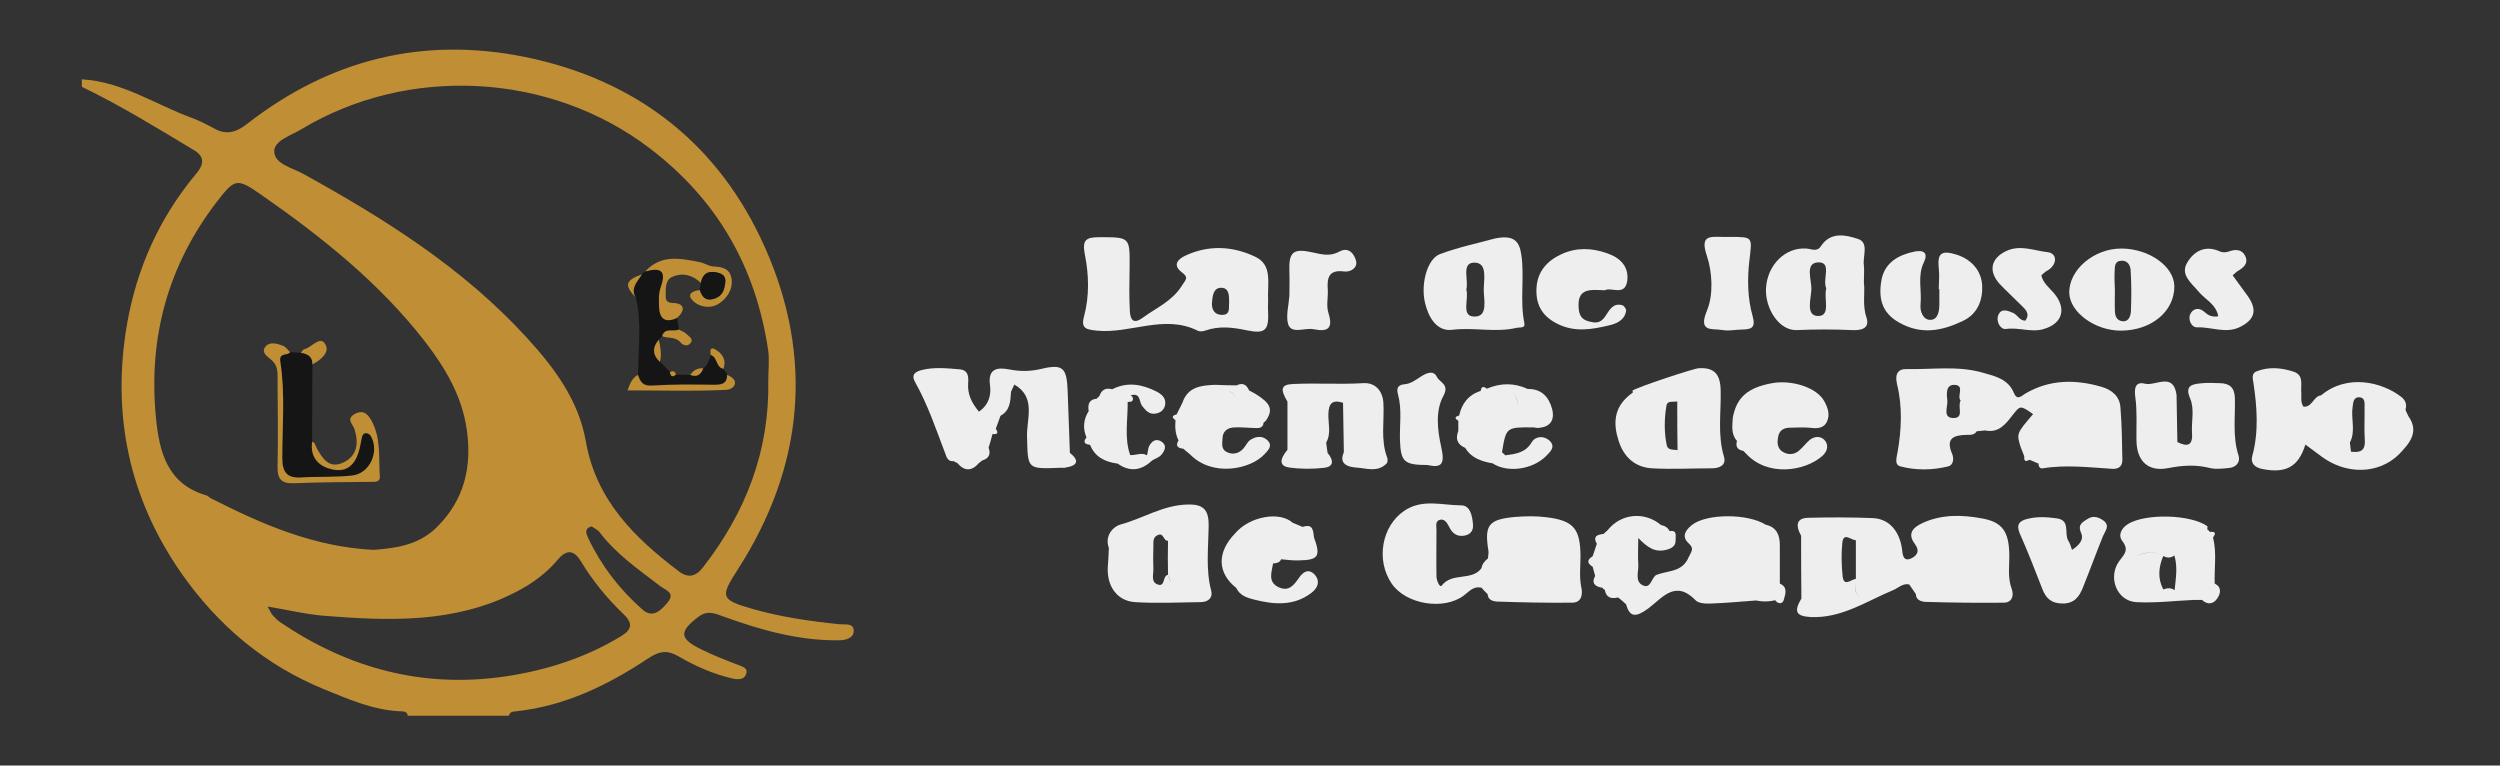 <?xml version="1.0" encoding="utf-8"?>
<!-- Generator: Adobe Illustrator 24.0.1, SVG Export Plug-In . SVG Version: 6.00 Build 0)  -->
<svg version="1.1" id="b1c121f6-5782-4527-a6ee-a39cd8953237"
	 xmlns="http://www.w3.org/2000/svg" xmlns:xlink="http://www.w3.org/1999/xlink" x="0px" y="0px" viewBox="0 0 904.3 276.9"
	 style="enable-background:new 0 0 904.3 276.9;" xml:space="preserve">
<rect x="0" y="0" width="904.3" height="276.9" fill="#333333" stroke="none"/>
<style type="text/css">
	.st0{fill:#C08E35;}
	.st1{fill:#EEEEEE;}
	.st2{fill:#151515;}
</style>
<title>loving it</title>
<g>
	<path class="st0" d="M29.6,28.7c14.6,0.8,26.5,9.1,39.7,13.9c2.9,1.1,5.7,2.5,8.4,4c4.4,2.4,8,1.1,11.7-1.8
		c29.8-23.2,63.3-31.7,100.5-24.2c40.6,8.3,70.2,31.6,86.8,68.9c17.8,40,14,79.5-9.9,116.6c-6.3,9.8-6.2,10.8,5.2,14.1
		c10.4,3,21,4.5,31.7,5.6c2.1,0.2,5.3-0.6,5.1,2.7c-0.2,2.3-2.8,3.1-5.3,3.1c-14.4,0.2-27.9-3.6-41.3-8.4c-3.2-1.1-6-2.7-9.4-0.2
		c-7.2,5.4-7.2,8,0.9,11.9c4.2,2.1,8.6,3.8,13,5.5c1.7,0.7,4,1.1,3.2,3.4c-0.7,2.1-2.8,2.1-5.1,1.6c-6.8-1.6-13.2-4.4-19.2-7.9
		c-4.1-2.4-6.9-2.1-10.9,0.5c-14.6,9.7-30.2,17.4-48.1,19.3c-1.1,0.1-2.3,0.2-2.5,1.6c-12.2,0-24.4,0-36.6,0
		c-0.2-1.5-1.4-1.6-2.5-1.6c-9.9-0.4-18.7-4.3-27.6-7.9c-21.6-8.8-38.6-23.2-51.9-42.2c-18.9-27.2-25.1-57.3-19.6-89.7
		C49.4,97.2,57.6,78.8,71,62.8c2.5-3,3.4-5.9-0.7-8.4C57,46.4,43.7,38.2,29.6,31.4C29.6,30.5,29.6,29.6,29.6,28.7z M277.9,137.7
		c0-3.8,0.5-7.7-0.1-11.4c-4.5-29.8-18.4-54.1-42.7-72.6c-36.3-27.7-87.6-30.1-126-7c-3.7,2.3-10.1,4.1-9.9,8.2
		c0.2,4.5,6.6,5.8,10.7,8.1c29.5,16.3,57.8,34.1,80.7,59.2c9.9,10.8,18.7,22.6,21.3,37.4c3.7,21.3,17.6,34.9,33.7,47.1
		c3.3,2.5,6.1,1.9,8.7-1.5C269.8,185.3,278.4,163,277.9,137.7z M135.1,198.9c7.8-0.6,16.2-1.6,22.8-8.1c10.2-10,12.9-22.2,10.9-35.7
		c-1.8-12.1-7.9-22.3-15.2-31.7c-16.4-21.1-37.1-37.6-58.9-52.8c-9-6.3-9.7-6.1-16.2,2.3C60.7,96,53.6,122.2,56.4,151
		c1.2,12.3,4,24.1,18.3,28.2c0.6,0.2,1.1,0.8,1.7,1.1C94.7,189.6,113.4,197.8,135.1,198.9z M96.8,219.4c1,1.7,1.3,2.6,1.9,3.2
		c0.9,1,1.9,2,3,2.7c24.5,16.5,51.3,23.7,80.9,19.4c14.9-2.2,29.1-6.7,42.1-14.6c4.1-2.5,4.1-4.8,0.9-7.9
		c-6-5.7-11.2-12.1-15.5-19.2c-2.4-4-5.1-4.4-8.3-0.6c-4.2,5-9.4,8.8-15.3,11.8c-22.2,11.4-46,10.4-69.8,8.5
		C110.2,222.1,104,220.6,96.8,219.4z M214,190.4c-2.7,0.7-2,2.6-1.3,4.1c4.7,10,11.4,18.7,19.7,26c3.7,3.3,6.7,0.3,9.1-2.6
		c2.9-3.5-0.7-4.4-2.7-5.9c-7.8-6-16-11.6-22-19.6C216.1,191.6,215,191.1,214,190.4z"/>
	<g>
		<path class="st1" d="M396.8,119.6c12.1,1.2,24.3-6,36.4,0c0.7,0.4,1.9,0.3,2.7,0c5.1-1.8,10-1.2,15.2-0.1c6.7,1.4,7.9-0.2,7.6-6.9
			c-0.1-1.6,0-3.1,0-4c-0.3-6.1,1.7-12.7-4.6-15.7c-8.1-3.9-16.9-4.4-25.4-0.4c-2.9,1.4-4.5,3.5-1.2,6c2.7,2,1.3,2.7-0.1,5
			c-3.5,5.5-9.1,7.8-14,11.4c-3.4,2.5-4.5,0.8-4.7-2.2c-0.3-5.4-0.2-10.7-0.1-16.1c0.1-10.9,0.1-10.8-11-10.8c-4.8,0-6.2,1-5.2,6.2
			c1.5,7.4,1.7,15.1-0.3,22.5C390.9,118.9,393,119.2,396.8,119.6z M438.4,109.4c0.2-2.4,0.5-5.5,3.6-5.3c2.7,0.2,2.6,3.1,2.6,5.5
			c-0.2,1.7,0.6,4.3-2.6,4.3C439.3,113.9,438.2,111.9,438.4,109.4z"/>
		<path class="st1" d="M767.7,166.1c-0.1-6.3-0.2-12.5-0.7-18.8c-0.3-4-3.1-6.3-6.9-7.4c-9.4-2.7-18.6-2.7-27.4,2.4
			c-1.5,0.9-3,2.7-4.2-0.1c-2.1-5.1-6.7-6.1-11.3-7.4c-9.1-2.6-18.3-1.1-27.5-1.3c-3.1-0.1-4.4,1.7-3.5,5.5c2,8.1,1.6,16.4,0.2,24.5
			c-0.4,2.1-1.2,4.6,1,5.2c5.7,1.5,11.6,1.4,17.3,0c2-0.5,2.1-3,1.4-4.6c-2.4-5.6,0.6-6.7,5.3-6.8c1.3,0,2.8,0.1,3.6-1.3
			c1-0.1,2-0.2,3.1-0.3c4.8,1,7.3-2.2,9.7-5.3c3-3.8,2.9-3.9,7.6-0.6c-6,7-6,7-4.5,11.9c0.4,1.1,0.9,2.2,1.3,3.3
			c-0.1,1.5,0.2,2.3,1.9,1.3c1.1,0.5,2.2,0.9,3.3,1.4c-0.1,1.1,0.6,1.9,1.5,1.7c8.5-1.4,17-0.3,25.5,0.2
			C766.9,169.6,767.8,168.1,767.7,166.1z M706.2,151.2c-3.4-0.3-1.7-3.9-1.8-6.1c-0.2-2.3-0.8-5.9,2.5-5.9c4,0.1,0.8,4.1,2.3,5.7
			C707.9,147.2,710.8,151.5,706.2,151.2z"/>
		<path class="st1" d="M726.8,200.3c-0.2-7.9-2.4-11.5-10-12.8c-7.1-1.3-14.3-1.5-21.2,1.6c-4,1.8-5.6,4.1-3,7.6
			c2.1,2.8,0.6,4.4-1.3,5.3c-3.1,1.4-3.1-1.9-3.3-3.4c-0.9-6.4-4.6-11-10.7-11.2c-7.7-0.3-15.6-0.3-23.3-0.1c-4,0.1-4.7,2.5-2.5,6.5
			c0,7.6,0,15.1,0.1,22.7c-2.8,4.7-2,6.4,3.4,6.7c11.1,0.5,20.1-5.7,29.7-9.7c2-0.8,3.5-2.6,5.9-2.1c0.8,1.2,1.6,2.3,2.4,3.5
			c0,2.2,2.1,2.7,3.2,2.8c9.5,0.3,19.1,0.4,28.6,0.3c2.8,0,3.8-2.3,2.9-4.9C726.1,208.8,726.9,204.6,726.8,200.3z M666.5,208.3
			c-0.4-3.9-0.5-8-0.1-11.9c0.4-4.1,3.1-1,4.9-1c0,4.7,0,9.4,0,14c0,0,0,0,0,0C669.5,209.6,666.9,212.5,666.5,208.3z M671.2,210.6
			c-0.4,4.4,0.5,5.7,4.1,4.9C671.7,216.3,670.7,215,671.2,210.6z"/>
		<path class="st1" d="M525.3,119.3c7.8-1,15.5,1.1,23.2-0.7c1.1-0.3,3.3,0.3,2.9-1.7c-1.7-8.2,0.1-16.5-1.1-24.7
			c-0.7-4.9-2.6-7.4-9.7-5.9c-5.3,1.5-12.7,3-19.7,5.6c-4.6,1.7-7,10.6-5.5,17.4C516.6,114.6,519.6,120,525.3,119.3z M533.2,95
			c5-0.1,3.5,6.1,3.5,9.8c0,3.6,1.7,9.9-3.5,9.7c-4.8-0.1-1.8-6.3-2.8-9.8C531.3,101.3,528.5,95.1,533.2,95z"/>
		<path class="st1" d="M650,119.4c6.7-0.3,13.2-0.3,19.9,0c2.3,0.1,6.8,0,5.2-4.7c-1.5-4.4-0.4-8.9-0.9-12.6c0-2.5,0.2-4.3,0-6.1
			c-0.5-3.3,2-8.3-2.2-9.6c-4.3-1.4-9.8-2.7-13.3,2.6c-1.5,2.3-3.4,1-5.4,0.9c-7.5-0.5-14,5.9-14.5,14.3
			C638.4,111.7,643.6,119.7,650,119.4z M657.9,94.9c4.8,0,1.2,6.3,2.7,9.4c-1,3.6,1.7,9.9-2.8,10c-4.8,0.1-2.7-6.2-2.6-9.5
			C655.4,101.3,652.6,94.9,657.9,94.9z"/>
		<path class="st1" d="M767.1,119.6c11.1,0,19.5-7,19.4-16.1c-0.1-7.1-9-13.5-19-13.6c-10.1-0.1-19.3,7.8-19,16.2
			C748.8,113,757.8,119.6,767.1,119.6z M764.9,98.2c0.1-1.7-0.1-3.8,2.5-3.9c2.4-0.1,3.2,1.9,3.3,3.5c0.3,4.9,0.3,9.8,0.1,14.7
			c-0.1,1.5-0.6,3.9-3,3.7c-2.2-0.2-2.8-2-2.8-3.9c-0.1-2.5,0-4.9,0-7.4c0,0,0,0,0,0C764.9,102.7,764.8,100.4,764.9,98.2z"/>
		<path class="st1" d="M687,116.7c8,4.5,15.4,3,23-0.6c5.5-2.6,7.2-7.7,7-12.8c-0.3-5.3-3.7-9.4-9.3-11.2c-5.5-1.7-7-0.5-6.4,5.1
			c0.3,2.4,0,4.9,0,7.4c0.1,0,0.1,0,0.2,0c0,1.8,0,3.6,0,5.4c0,2.6-0.5,5.7-3.3,5.7c-2.5,0-3.8-2.9-3.5-5.7c0.5-5-1.2-10.2,1.2-15.1
			c1.6-3.3,0.1-4.6-3.4-3.9c-5.8,1.2-10.7,4-11.9,10.1C679.4,107.6,680.5,113.1,687,116.7z"/>
		<path class="st1" d="M588.2,112.4c0.1-0.6-0.7-1.8-1.4-2c-3.5-1-4.8,2.1-6.2,4.1c-1.9,2.8-4,2.3-6.4,1.6c-2.5-0.8-3.1-2.7-3.2-5.2
			c-0.3-6.8,4.3-6.1,9.5-5.9c2.2-1.3,7.3,2.3,8.1-3.4c0.7-5.2-2.6-8.4-7.3-10c-5.4-1.9-10.9-2.2-16.4,0.3c-5.3,2.4-8.7,6.3-9.1,12
			c-0.4,5.7,1.6,10.2,7.3,13.1c6.3,3.3,12.6,2.2,18.9,0.7C584.7,117.1,587.7,115.8,588.2,112.4z"/>
		<path class="st1" d="M387,163.8c-0.3-7.4-0.5-14.8-0.8-22.2c-0.3-8.6-1.7-10-9.4-8.2c-4.1,1-7.9,1-11.9,0.2
			c-4.3-0.8-7.6-0.2-6.8,5.7c0.5,3.6-0.4,7.1-4,9.6c-2.6-3.1-4.2-6.3-3.9-10.3c0.2-2.4,0-4.7-3-5c-4.7-0.4-9.4-0.9-14,0.3
			c-2.1,0.6-3.7,1.6-2.2,4.3c4.6,8.2,7.6,17.1,10.9,25.8c0.5,1.4,1,3.1,3.1,2.8c0.3,0.3,0.7,0.5,1.2,0.6c2.7,3.2,5.3,3.1,8,0
			c0.4-0.2,0.7-0.5,1-0.8c2.4-0.7,3.3-2.2,2.4-4.7c0.5-1.6,1-3.2,1.4-4.9c1.7,0.2,2.3-0.3,1.2-1.9c0.6-1.6,1.1-3.1,1.7-4.7
			c3.5-1.9,3.6-5.3,3.8-8.7c0.4-0.9,0.8-1.7,1.2-2.6c-0.1-0.5-0.2-1-0.3-1.5c0.1,0.5,0.2,1,0.3,1.5c8,4.6,4.4,12.4,4.6,18.8
			c0.3,11.8-0.1,11.8,12.1,11.3c0.7,0,1.4,0.1,2-0.1C389.8,168.4,390.5,166.6,387,163.8z"/>
		<path class="st1" d="M506.4,159.4c0.3,7.6,1.5,8.8,9.9,8.8c5.3,1.2,6.4-0.4,5-6.6c-1.3-5.9-2.2-12.9,0.8-18.4
			c2.3-4.2-1.3-4.8-2.3-6.8c-1.3-2.7-3.9-1.4-5.8-0.2c-1.9,1.2-3.6,2.6-6,2.8c-2.3,0.2-3,1.4-2.3,3.7
			C507.2,148.3,506.2,153.9,506.4,159.4z"/>
		<path class="st1" d="M571.7,201.1c-0.1-9.9-2.5-12.8-12.3-14c-3.8-0.5-7.7-0.4-11.5-0.1c-9.6,0.9-11,3-9.5,12.3
			c0.1,0.9-0.1,1.8-0.2,2.7c1.1,0.6,2,0.1,2.9-0.4c-0.9,0.5-1.8,0.9-2.9,0.4c-1.1,0.9-2.1,2-2.3,3.5c-3.5,4.8-10.6,1.4-14.4,6.3
			c-0.7,1-1.9-1.9-1.9-3.3c-0.1-5.6,0-11.2,0-16.8c0-1.3-0.5-3,1-3.6c1.8-0.7,2.8,1,3.5,2.3c1.2,2.6,3,3.9,5.9,3.3
			c2.1-0.5,3-2,2.8-4c-0.2-3-1-6.9-4.2-6.9c-6.9,0-14.1-2.5-20.7,2c-8.1,5.5-10.3,17.8-4.5,26.3c5.1,7.5,18.8,9.8,26.1,4.3
			c2-1.5,3.5-3.5,6.4-2.8c0.7,0.8,1.4,1.6,2.2,2.3c0.1,2.2,2.1,2.6,3.3,2.7c9.1,0.3,18.2,0.5,27.3,0.4c3.3,0,3.9-2.9,3.3-5.5
			C571.2,208.7,571.7,204.9,571.7,201.1z M542.6,201c-0.2,0-0.3,0.1-0.5,0.2C542.3,201.1,542.4,201,542.6,201z M541.9,201.3
			c-0.1,0.1-0.2,0.1-0.4,0.2C541.6,201.4,541.8,201.3,541.9,201.3z"/>
		<path class="st1" d="M623.2,119.4c2.3,0.4,4.7-0.2,7.1-0.2c3.2-0.1,4.8-0.6,3.7-4.7c-1.9-6.6-2-13.6-1.2-20.4c1-8.4,1.4-8.4-7-8.4
			c-0.9,0-1.8,0-2.7,0c-4.7-0.1-8.2-0.6-5.7,6.8c2,6,2.4,14,0.1,19.7C614,120.5,619.5,118.7,623.2,119.4z"/>
		<path class="st1" d="M812.7,106.6c-1.7-2.3-3.4-4.7-5.1-7c0.5-0.5,1.1-1,1.6-1.4c2.2-1.3,4.3-2.8,2.9-5.7
			c-1.2-2.3-3.4-2.4-5.7-1.6c-1,0.4-2.4,0.5-3.3,0.1c-5.4-2.5-9.5-0.2-12,4.1c-2.5,4.3,1.6,7.3,4.1,10.3c2.4,2.9,6.4,4.6,7.2,9
			c-2.3,0.4-3.7-0.4-4.8-1.4c-1.9-1.8-4-1.6-5.1,0.2c-1.4,2.2,0.2,5.3,2.2,5.2c5.2-0.2,10.4,2.4,15.5-0.1
			C815.9,115.5,816.6,111.8,812.7,106.6z"/>
		<path class="st1" d="M731,110.3c1.6,1.6,3.5,3.1,1.6,5.7c-2.1,0-2.8-2.1-4.4-2.8c-1.8-0.8-4.2-1.8-5.3,0.6
			c-1.1,2.4,0.7,5.5,2.7,5.2c4.7-0.7,9.3,1.4,13.7,0c6.8-2,8.3-7.4,3.7-12.9c-1.7-2-4-3.7-4.6-6.5c0.5-0.5,1.1-1,1.6-1.4
			c4.3-2.1,4.4-6.6,0.6-7c-4.8-0.5-9.8-2.8-14.9-0.4c-5.5,2.6-6.6,7.2-2.4,11.9C725.8,105.3,728.5,107.8,731,110.3z"/>
		<path class="st1" d="M647.6,154.7c2.2,0,4.5-0.2,6.7,0c2.6,0.3,5.2,0.5,6.5-2.1c1.3-2.6,0.3-5.3-1-7.6c-2.7-4.8-11.6-7.7-18.8-6.4
			c-8.8,1.6-12.8,5.1-14.2,12.4c-0.2,3-0.7,6,1.5,8.5c-0.6,2.1,0.2,3.2,2.3,3.6c0.3,0.3,0.6,0.6,0.9,0.9c7.8,8.6,21.4,6.5,27.7,0.9
			c1.9-1.7,2.4-4.1,0.6-5.9c-1.5-1.4-3.8-1.2-5.5,0.4c-1.3,1.2-2.4,2.7-3.8,3.8c-1.7,1.3-3.8,1.4-5.7,0.2c-2-1.3-2-3.4-1.6-5.4
			C643.6,155.6,645.3,154.7,647.6,154.7z"/>
		<path class="st1" d="M465.9,117.1c1.1,4,6.1,1.3,9.3,2c5.5,1.1,7-0.6,5.3-6c-0.8-2.5-0.1-5.3-0.2-8c-0.3-4.2,0-7.7,5.9-6.9
			c2.3,0.3,5-1.3,4.3-3.9c-0.6-2.3-2.6-5.2-6-3.3c-3.3,1.8-6.2,1.1-9.7,0.3c-7.2-1.6-8.7-0.1-8.4,7.2c0.1,2.7,0,5.4,0,8.5
			C466.2,110.1,465.1,114.1,465.9,117.1z"/>
		<path class="st1" d="M437.2,190.3c0.1-5.8-1.8-8-7.7-7.8c-8.8,0.2-16,5-24.1,7.2c-2.9,0.8-5.9,4.2-4.3,8.5
			c-0.1,2.4-0.2,4.8-0.4,7.1c-0.3,6.8,3.4,12.1,9.9,12.5c7.8,0.5,15.7,0.1,23.6,0c2.7,0,4.6-1.4,3.9-4.2
			C436.1,206,437.1,198.1,437.2,190.3z M422.5,207.9c-2.1,0.4-0.9,4.6-3.8,3.5c-2.4-0.9-1.5-3.4-1.5-5.3c-0.1-2.9-0.1-5.8,0-8.6
			c0-1.5-0.2-3.3,1.7-4c2.1-0.9,1.9,2.3,3.6,2.1C422.4,199.7,422.4,203.8,422.5,207.9c0.3,0.9,0.8,1.8,0.9,2.7
			C423.2,209.7,422.7,208.8,422.5,207.9z"/>
		<path class="st1" d="M585.5,159.5c1.9,5.9,6,9.6,12.2,9.9c7.1,0.4,14.3,0,21.4,0c2.9,0,5.4-1.1,4.5-4.2c-2.4-7.9-1-16-1.2-24
			c-0.1-5.7-2.2-8.4-8-8c-1.8,0.1-22.4,6.9-23.9,8.1c-0.1,0,0.1,0.4,0.2,0.6c-0.5,0.4-0.9,0.7-1.4,1.1
			C583.7,147.6,583.5,153.4,585.5,159.5z M602.8,146.7c0.3-1.9,2.5-1.2,3.9-1.5c0,5.8,0,11.7,0.1,17.6c0.6,1.1,0.1,3.1,1.2,3.9
			c-1.1-0.8-0.6-2.7-1.2-3.9c-1.5-0.2-3.5,0.1-3.9-1.7C601.9,156.2,602,151.4,602.8,146.7z"/>
		<path class="st1" d="M761,188.4c-1.7-1.3-3.8-2-5.7-0.8c-1.7,1.1-4,2-2.5,5.2c1,2.2-0.4,4.2-3.3,6.1c-0.5-1.4-0.8-2.5-1.4-3.4
			c-1.5-2.6,0.9-7.3-4.1-8c-3.6-0.5-7.2-0.7-10.7,0.2c-2.8,0.7-4.1,2-2.7,5.3c2.9,6.5,5.5,13.2,8.1,19.9c1.3,3.5,3.3,5.4,7.4,5.4
			c4.3,0,6-2.5,7.3-5.7c2.5-6.2,4.8-12.5,7.3-18.7C761.6,191.9,763.2,190.2,761,188.4z"/>
		<path class="st1" d="M808.4,144c-0.1-3.8-1.9-5.3-5.3-5.4c-2.5-0.1-5-0.2-7.4,0.1c-3.3,0.3-5.3,1.2-3.5,5.4
			c1.7,3.9,0.4,8.4,0.7,12.7c0.3,4.6-1.9,4.8-5.3,3.1c-0.1-5.7-0.2-11.4-0.3-17.1c-1.2-8.3-7.5-3.1-11.4-4c-3.5-0.9-4,1.6-3.5,5
			c0.7,5.1,0.3,10.3,0.4,15.5c0.1,7.5,4.2,11.5,11.6,10c5.2-1,9.9-1.3,15,0c2.1,0.5,4.5,0.2,6.7,0c2.8-0.2,4.4-2.2,3.6-4.6
			C807.5,157.9,808.6,150.9,808.4,144z"/>
		<path class="st1" d="M871.2,150.6c-0.4-0.8-0.8-1.6-1.1-2.4c0.6-1.9,0-3.5-1.6-4.7c-6.9-5.3-19.5-8.4-28.9-0.5
			c-2.8,0.3-3.2,4.4-6.4,4.1c-1.2-1.7-0.6-3.6-0.8-5.3c-0.2-2.8,1-6.2-2.9-7.4c-4.4-1.4-8.8-1.8-13.2-0.1c-1.9,0.7-1.5,2.5-1.2,4.1
			c1.3,8.8,2,17.7-0.4,26.5c-0.7,2.5,0.7,4.1,3.4,4.7c8.7,1.8,13.3-0.7,15.8-8.8c2,1.5,3.9,2.9,5.8,4.3l0,0
			c8.8,6.6,20.6,6.6,28.1-0.8C871.3,160.6,875.3,156.4,871.2,150.6z M840,164.6l0.1-0.2c-2.1-3.1-3.3-6.2-3.5-9.3
			c0.2,3.1,1.4,6.2,3.5,9.3C840.1,164.5,840,164.6,840,164.6z M850.4,163.4c-0.1-1.1-0.3-2.2-0.4-3.3c-0.9-1.5-1.4-3.1-1.6-4.8
			c0.2,1.6,0.6,3.2,1.6,4.8c2.2-4.2,0.3-8.7,1-13c0.2-1.5,0.3-3.5,2.4-3.4c2.2,0.1,1.9,2.2,1.9,3.6c0.1,4-0.2,8,0.1,12
			C855.6,163.4,853.4,163.7,850.4,163.4z"/>
		<path class="st1" d="M501.8,165.6c-2.5-6.5-1-13.3-1.4-19.9c-0.3-4.6-3.2-7.4-7.3-7.1c-8.5,0.5-16.9-0.1-25.3,0.3
			c-4.5,0.2-4.8,1.8-2.1,6.4c0,5.8,0,11.6,0,17.4c-3,3.6-2.9,5.9,0.6,6.4c4.2,0.6,8.6,0.6,12.8,0.1c3.2-0.4,3.5-2.5,1.1-5.4
			c-0.2-1.2-0.3-2.4-0.5-3.7c1.9-3.3,0.7-6.9,0.8-10.3c0.1-4,1.5-5.3,5.3-4.1c0.1,6,0.2,11.9,0.3,17.9c-2,4.4,1.8,5.3,4.2,5.5
			c3.8,0.2,8.1,2,11.4-1.6C501.9,167.1,502,166.1,501.8,165.6z"/>
		<path class="st1" d="M446.5,154.6c2.2-0.1,4.5,0.1,6.7,0.2c1.7,0,3.6,0.5,3.9-2c0.4-0.2,0.7-0.5,0.9-0.8c2.6-3.9,1.6-6.2-4-9.6
			c-0.7-0.4-1.4-0.8-2.2-1.2c-0.9-2.1-2.3-2.9-4.5-1.8c-2.6,0-5.2-0.1-7.8-0.2c-5,0.2-9.9,0.7-11.8,6.5c-0.7,1.4-1.4,2.8-2.1,4.2
			c-1.6,0.4-1.9,1-0.4,2.1c-0.2,2.5-0.1,5,1.1,7.3c-1.2,2-0.3,2.8,1.7,3c0.8,0.7,1.7,1.4,2.5,2.1c8.2,8.3,21.8,5.3,26.8,0
			c1.3-1.4,3.2-3.1,1.2-5.1c-1.8-1.8-4.2-1.5-6.2-0.2c-1.1,0.7-1.6,2.1-2.5,3.1c-1.7,1.9-3.9,2.4-6.1,1.3c-2-1-1.6-3-1.5-4.8
			C442.2,156.1,443.9,154.7,446.5,154.6z M447.1,146.5c0,0.9-0.1,1.8-0.3,2.6C447,148.3,447.1,147.4,447.1,146.5
			c-0.1-2.2-0.1-4.4-2.6-4.9C447,142,447,144.3,447.1,146.5z"/>
		<path class="st1" d="M469.8,209.1c-1.8,2.6-3.6,4.9-7.1,3.4c-4.3-1.9-2.7-5.5-2.2-8.7c-0.3-0.2-0.5-0.5-0.8-0.7c0,0,0,0,0,0
			c0.3,0.2,0.5,0.5,0.8,0.7c1.2-0.1,2.4-0.2,2.9-1.5c2.2,0.2,4.3,0.5,6.5,0.4c7-0.1,7.9-1.5,5.4-8.3c-0.3-2.4-0.3-5.1-4.1-3.8
			c-1.2-0.5-2.4-1-3.6-1.5c-4.8-4.3-15.6-2.3-20.8,3.8c0,0,0,0,0,0c-6.7,6.9-6.5,14.3,0.4,19.8c1.3,2.8,4.1,3.6,6.5,4.2
			c7.1,1.8,14.3,2.4,20.6-2.4c2.2-1.6,3.6-4.3,1-6.9C473,205.5,471.1,207.2,469.8,209.1z M447.5,193.5L447.5,193.5
			C447.5,193.5,447.5,193.5,447.5,193.5C447.5,193.5,447.5,193.5,447.5,193.5z"/>
		<path class="st1" d="M554.8,154.6c0.4,0,0.9,0.2,1.3,0.2c4.7-0.2,6.4-2.8,5.3-7c-1.2-4.3-3.9-7.2-8.8-7.1
			c-4.9-2.3-9.9-2.2-14.8-0.1c-1.2-1-2-0.8-2.2,0.8c-4.4,1.4-6.8,4.5-7.8,8.9c-1.4,0.4-1.9,0.9-0.3,1.9c0,1.2,0,2.5,0,3.7
			c-1.1,2.8-0.4,4.9,2.5,6.1c2.2,3.7,5.9,4.9,9.9,5.6c5.3,3.5,14.3,2.3,19.2-2.5c1.6-1.6,3.7-3.4,1.5-5.6c-2-2-5.2-1.8-6.5,0.4
			c-2.3,3.9-5.8,4.3-9.6,4.8c-0.4-0.4-0.8-0.8-1.2-1.1C544.8,154.5,544.8,154.5,554.8,154.6z M548.9,146.7c0,0.7-0.1,1.3-0.2,1.8
			C548.9,148,549,147.4,548.9,146.7c-0.1-2.1-0.3-4.2-2.2-4.8C548.6,142.5,548.9,144.6,548.9,146.7z"/>
		<path class="st1" d="M416.7,166.6c1.1-0.7,2.5-1.1,3.3-2c1.4-1.6,2.3-3.6-0.1-5c-1.9-1.1-3.4,0.1-4.3,1.9c-0.4,1-0.4,2.1-0.7,3.2
			c-2-1.2-4.1,0.1-6.1-0.1c-2.2-6.3-0.8-12.8-0.9-19.2c0.5-0.1,1.3,0,1.6-0.3c0.6-0.8,0.3-1.6-0.5-2.1c3.6-1.1,3,2.3,4.1,3.8
			c1.3,1.6,2.5,3.2,4.9,2.8c2-0.3,3.3-1.6,3.5-3.5c0.2-2.2-1.3-3.5-3.2-4.5c-5.2-2.6-10.5-3.6-16-0.8c-2.3-0.6-3.8,0.1-4.6,2.4
			c-0.3,0.3-0.7,0.7-1,1c-2.8,0.3-3.3,2.1-2.9,4.5c-1.9,3-2.2,6.2-0.8,9.5c-1.5,1.9-0.4,2.5,1.3,2.7c1.8,4.5,5.5,6.2,10,6.8
			C408.5,170.7,412.7,170.4,416.7,166.6z"/>
		<path class="st1" d="M801.1,211.1c-0.2-5.6,0.8-11.2-0.6-16.7c1.2-1.6,0.8-2.2-1.2-2c-0.2-0.4-0.5-0.7-0.9-0.9c0,0,0,0,0,0
			c0-0.4,0.2-1.1,0-1.2c-6.2-4.3-22.3-4.6-28.6-0.8c-2.6,1.6-3.7,4.2-2.1,6.2c2.5,3.3,0.7,4.8-1.1,7.2c-4.3,5.9-0.9,14.5,6.1,14.9
			c6.9,0.4,13.9-0.5,20.9-0.8c-2.3-1.2-4.7-2.3-7-3.5c-1.3-1-2.7-0.8-4.1-0.3c-2.1-4-1.7-8.1,0-12.1c-3.4-2.1-6.6-1.2-9.6,0
			c3-1.3,6.2-2.1,9.6,0c1.4,0.8,2.7,0.8,4-0.2c1.3,4.2,0.5,8.4,0.1,12.6c2.3,1.2,4.7,2.3,7,3.5c1,0,1.9,0,2.9,0
			c2,1.9,4.2,1.5,5.5-0.5C803.2,214.8,803.8,212.4,801.1,211.1z M789,190.9c0.1-0.2,0.3-0.3,0.5-0.4
			C789.3,190.6,789.1,190.8,789,190.9z M791.2,190.1c-0.3,0-0.5,0-0.8,0.1C790.6,190.1,790.9,190.1,791.2,190.1z"/>
		<path class="st1" d="M643.8,211.1L643.8,211.1c0-4.6,0-9.2,0-13.9c0-3.6-1.1-6.5-5.1-7.4c-6.5-4.1-21.4-4.1-26.7,0.1
			c-2.2,1.8-4,4.1-1.1,6.7c2.1,1.9,0.8,3-0.1,5c-2.3,5.4-7.3,4.7-11.5,6.3c-2,0.7-2,5.5-5.3,3.7c-2.7-1.5-1.2-4.9-1.4-7.5
			c-0.2-3.2,0-6.4,0-9.5c3.3,3.4,6,5.3,10,4.3c1.7-0.4,3.6-1.2,3.5-3.5c-0.1-1.5,0.8-3.7-2.2-3.3c-0.6-1.3-1.7-1.9-3.1-2.2
			c-5.9-5-14.5-4.2-19.3,1.9c-0.5,0.4-0.9,0.8-1.4,1.3c-2.1,0.3-4.1,0.7-2.5,3.6c-0.5,1.5-1,3-1.5,4.5c-2.1,1.3-2.1,2.5,0,3.8
			c0.3,1.1,0.6,2.2,0.9,3.3c-1.5,2.8,0.1,3.9,2.6,4.3c0.2,0.3,0.6,0.6,0.9,0.8c0.5,2.8,2.3,3.3,4.8,2.7c1,0.8,2,1.6,2.9,2.5
			c1.3,4.7,3.5,4.8,8,1.5c5-3.7,9.7-10.6,17.1-3c1.1,1.2,3.8,1.3,5.8,1.2c5.4-0.2,10.7-0.7,16.1-1.1c2.3,0.5,4.6,0.5,6.9-0.1
			c1.1,1.5,2.6,1.4,3.1,0C645.8,214.8,646.8,212.4,643.8,211.1z"/>
	</g>
	<path class="st2" d="M261.7,133.4c0.5,0.7,0.9,1.4,1.4,2.1c0,3.5-2.3,3.6-5,3.6c-7.4,0-14.9-0.2-22.3,0.3c-3.4,0.2-4.2-1.6-5-3.9
		c0-9.4,1.5-18.9-0.9-28.2c-1.8-3.5,0.9-5.7,2.4-8.3c0.4-0.3,0.8-0.6,1.2-0.9c5.4-1.6,7.8-0.5,5.6,5.7c-0.8,2.2-0.7,4.8-0.6,7.2
		c0.1,4.4,2.4,5.8,6.5,3.9c0.2,1.4,0.4,2.9,0.6,4.3c-1.9,1-5-0.9-6,2.4c-0.4,0.4-0.8,0.8-1.3,1.2c-2.4,2.8-2.2,5.5,0.4,8
		c1.2,1.3,2.5,2.5,3.7,3.8c0.3,1.4,0.9,2,2.2,0.9c1.7,0,3.4,0.1,5.1,0.1c2.5,1,3.8-0.3,4.7-2.4c1.8-1.1,2-3.1,2.8-4.8
		C259.7,129.2,258.9,132.9,261.7,133.4z"/>
	<path class="st0" d="M244.9,115c-4.1,1.9-6.3,0.5-6.5-3.9c-0.1-2.4-0.2-5,0.6-7.2c2.2-6.2-0.2-7.2-5.6-5.7
		C239,92,246,93.4,253,94.8c1.7,0.3,3.4,1.5,5.1,1.6c3.2,0.1,5.9,0.8,6.5,4.3c0.6,4-1.6,7.1-4.5,9.1c-2.7,1.8-6.4,1.5-8.9-0.5
		c-3.1-2.6-1.2-4,2-4.4c0.8,2.7,2.3,4.2,5.5,3.1c2.9-1.1,3.4-3.4,3.7-5.9c0.2-2.2-1.1-3-3.2-3.5c-3.3-0.7-5,0.6-5.6,3.8
		c-3-2.9-6.6-3.9-10.3-2.3c-2.6,1.1-2.5,3.9-2.5,6.3c0,1.7-0.2,3.1,2.7,3.2C247.4,109.7,248.2,112,244.9,115z"/>
	<path class="st0" d="M230.7,135.6c0.9,2.3,1.6,4.1,5,3.9c7.4-0.5,14.9-0.4,22.3-0.3c2.7,0,5-0.1,5-3.6c5,2,2.5,5.3-0.2,5.4
		c-11.8,0.6-23.6,0.2-35.8,0.2C227.9,138.6,228.7,136.8,230.7,135.6z"/>
	<path class="st2" d="M253.5,102.3c0.6-3.1,2.3-4.4,5.6-3.8c2.1,0.4,3.5,1.3,3.2,3.5c-0.3,2.5-0.8,4.8-3.7,5.9
		c-3.2,1.2-4.6-0.3-5.5-3.1C253.3,104,253.4,103.1,253.5,102.3z"/>
	<path class="st0" d="M239.5,121.6c1-3.3,4-1.4,6-2.4c0.9,0.5,2,0.8,2.7,1.5c0.9,1,3,1.9,1.4,3.6c-1,1.1-2.6,0.6-3.5-0.5
		C244.3,121.7,241.7,122.5,239.5,121.6z"/>
	<path class="st0" d="M261.7,133.4c-2.8-0.5-2.1-4.2-4.6-5c-0.4-2,0-3.2,2.1-1.7C261.6,128.2,262.7,130.5,261.7,133.4z"/>
	<path class="st0" d="M232.2,99.2c-1.5,2.6-4.2,4.8-2.4,8.3C225.8,103,226.2,101.5,232.2,99.2z"/>
	<path class="st0" d="M238.7,130.9c-2.7-2.5-2.8-5.2-0.4-8C238.9,125.5,239.4,128.2,238.7,130.9z"/>
	<path class="st0" d="M254.4,133.2c-0.8,2.2-2.2,3.4-4.7,2.4C250.8,133.9,252.3,133.1,254.4,133.2z"/>
	<path class="st0" d="M244.5,135.5c-1.3,1.1-1.9,0.6-2.2-0.9C243.5,134,244.2,134.3,244.5,135.5z"/>
	<path class="st2" d="M104.9,127.4c1.3,0.1,2.6,0.1,3.9,0.2c2.4,0.4,4.3,1.3,4.2,4.2c0,9.4-0.1,18.7-0.1,28.1
		c-0.8,6.1,2.8,9.3,8,10.1c5.5,0.9,8-2.9,9.2-7.8c0.3-1.3,0.5-2.6,0.8-3.9c0.2-0.9,0.7-1.7,1.8-1.5c0.6,0.1,1.2,0.6,1.5,1.1
		c3.1,5.6-0.4,13.4-6.8,14.2c-6,0.7-12.1,0.3-18.2,0.7c-5.3,0.3-7.1-1.8-7.1-7c0-11.6,1.1-23.3-0.7-34.8
		C100.8,127.2,104,128.7,104.9,127.4z"/>
	<path class="st0" d="M104.9,127.4c-0.9,1.4-4.1-0.1-3.5,3.5c1.8,11.5,0.7,23.2,0.7,34.8c0,5.2,1.8,7.4,7.1,7
		c6.1-0.4,12.2,0,18.2-0.7c6.4-0.7,9.9-8.6,6.8-14.2c-0.3-0.5-0.9-1-1.5-1.1c-1.1-0.2-1.6,0.6-1.8,1.5c-0.3,1.3-0.5,2.6-0.8,3.9
		c-1.1,4.8-3.7,8.7-9.2,7.8c-5.2-0.9-8.8-4-8-10.1c1.1,0.2,1.1,1.2,1.5,2c2.1,3.8,4.5,8,9.8,5.5c5.1-2.4,5.6-7.2,4-12.1
		c-0.6-1.9-3.2-3.6,0.2-5.5c3.2-1.7,4.8,0.4,6,2.5c3.5,6.4,2.5,13.5,3,20.3c0.1,1.3-0.9,1.8-2.3,1.8c-9.6,0.1-19.2,0.1-28.8,0.5
		c-4.5,0.2-6-1.6-5.9-5.9c0.2-10.5,0.1-21.1,0-31.6c0-2.4,0.2-4.8-1.9-6.8c-1.4-1.4-4.5-2.9-2.3-5.3c1.5-1.7,4.3-0.9,6.4,0
		C103.5,125.6,104.1,126.6,104.9,127.4z"/>
	<path class="st0" d="M113,131.8c0.1-2.9-1.8-3.8-4.2-4.2c0.4-0.5,0.8-1.2,1.3-1.3c2.7-0.6,5.6-5,7.5-1.9
		C119.5,127.2,116.2,130.2,113,131.8z"/>
</g>
</svg>
